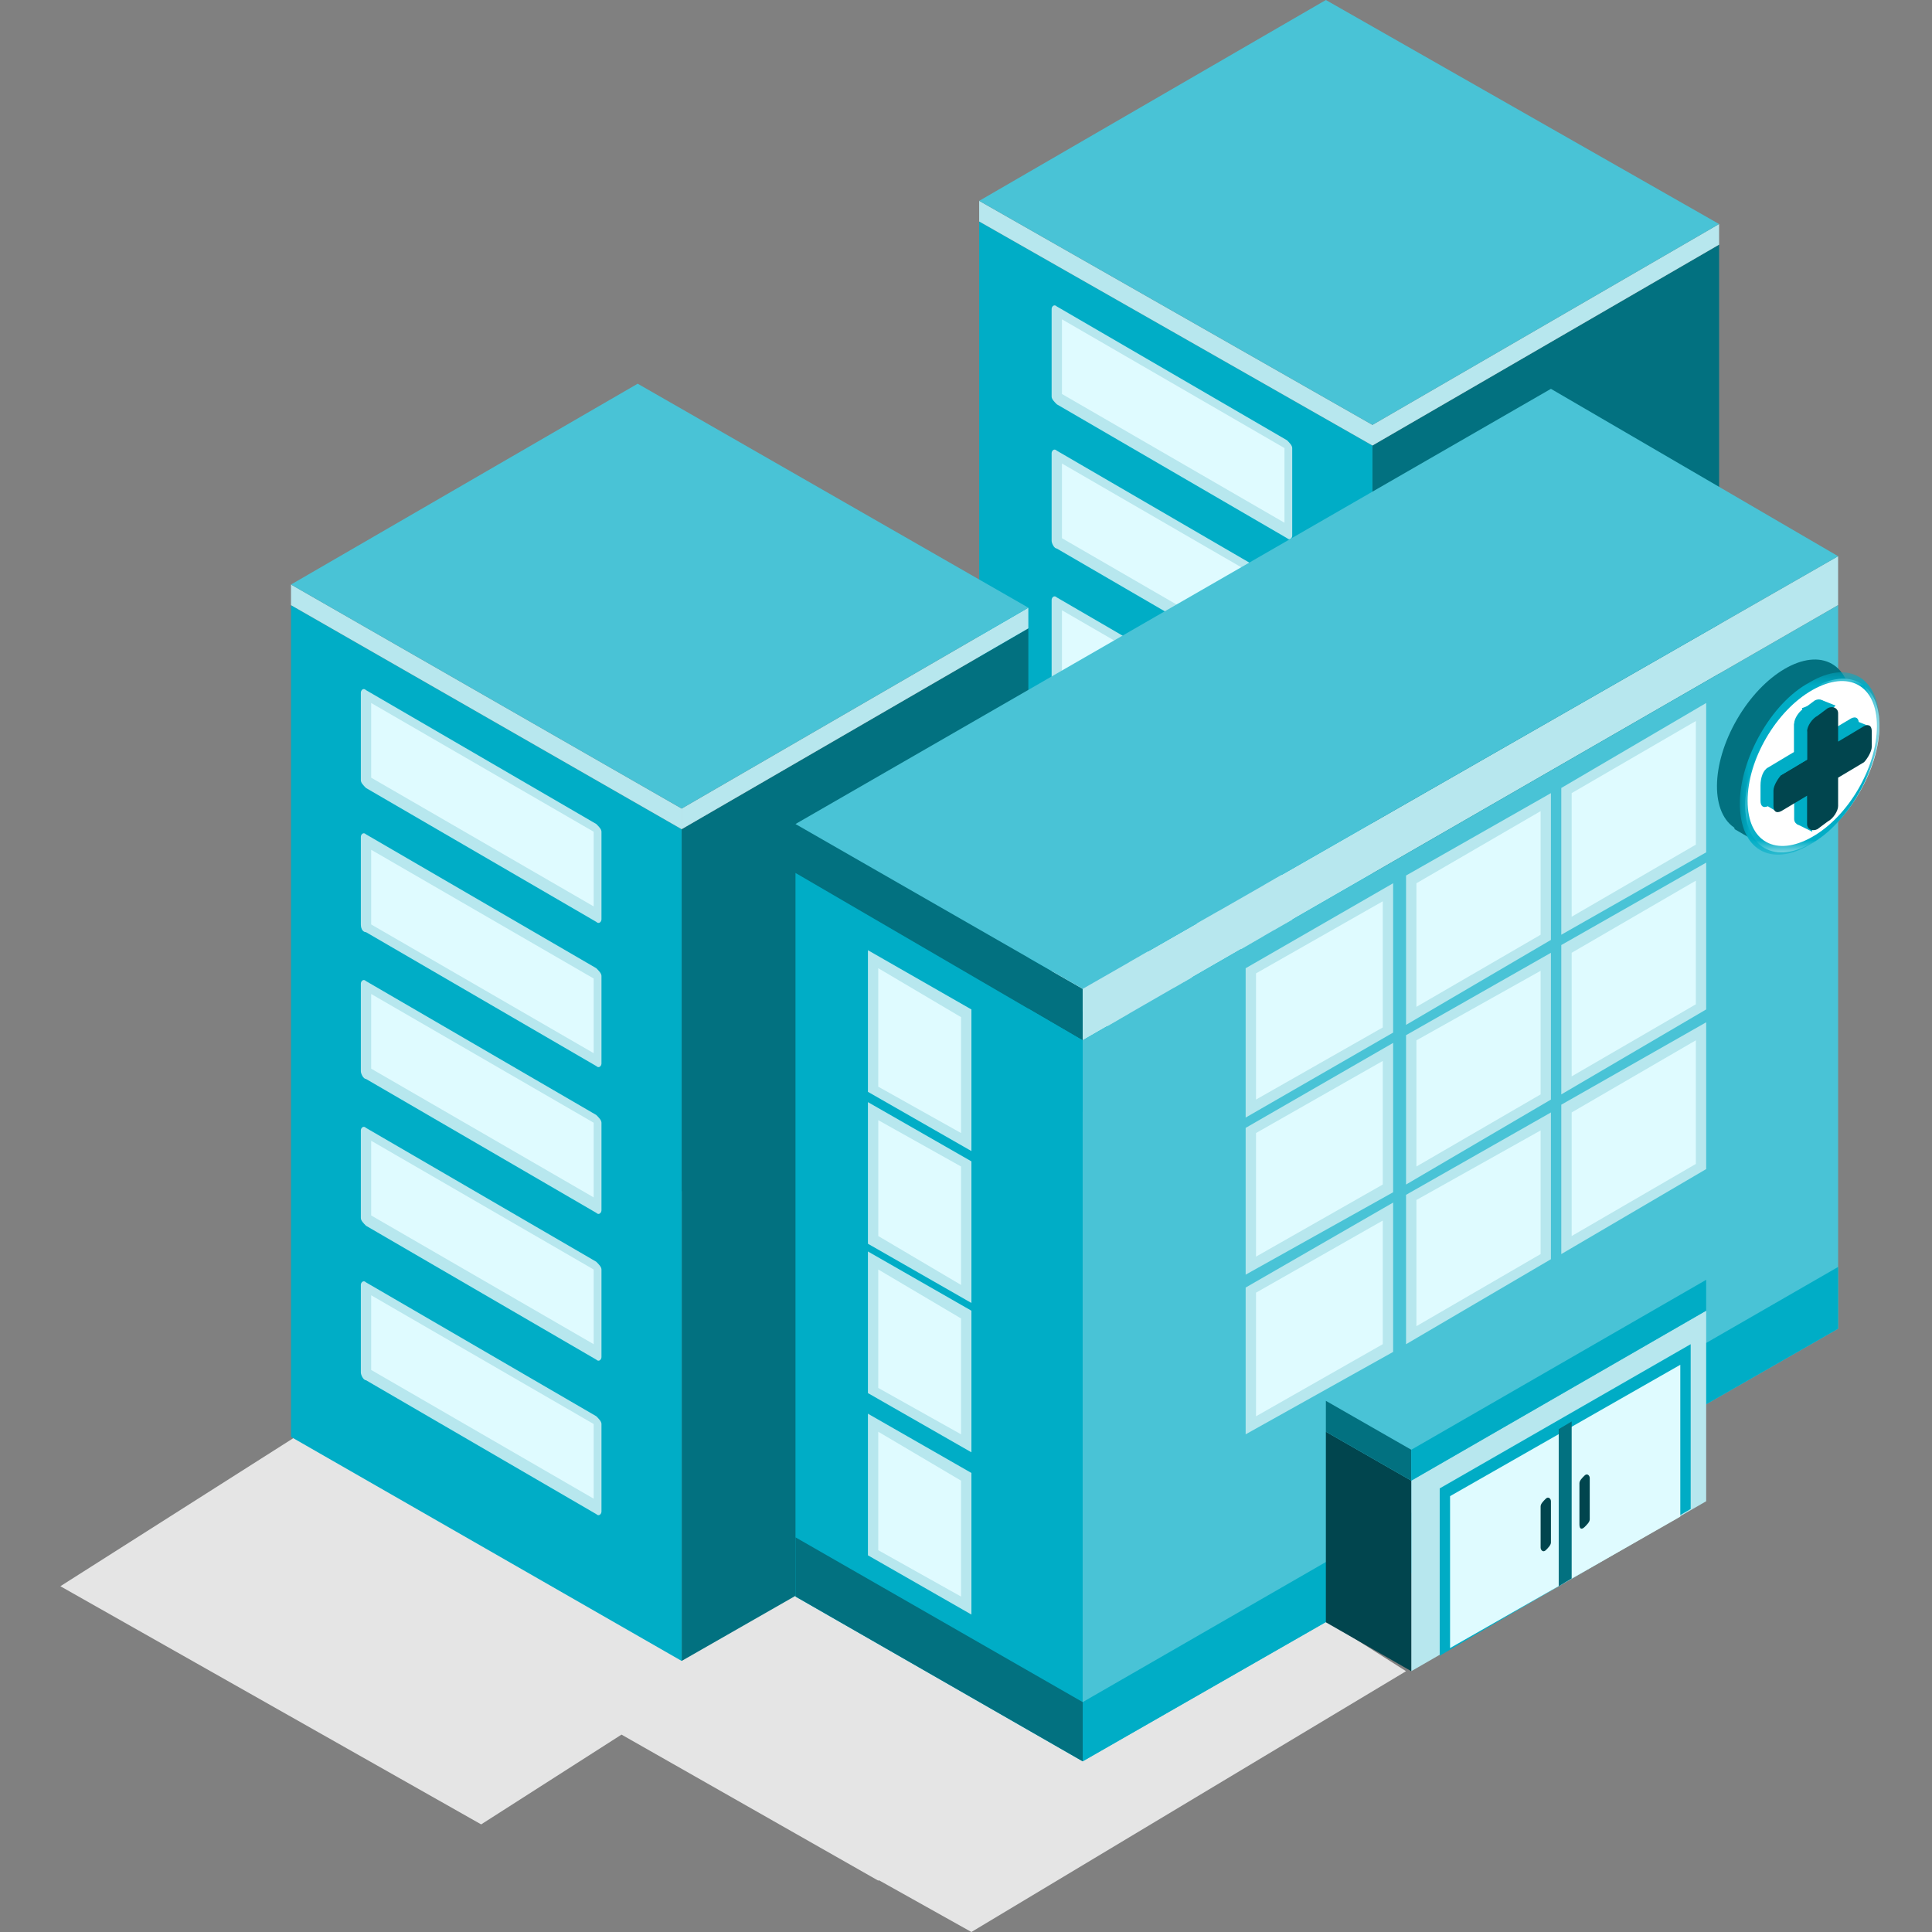 <svg width="100" height="100" viewBox="0 0 100 100" fill="none" xmlns="http://www.w3.org/2000/svg"><rect x="0" y="0" width="100" height="100" fill="#808080" stroke="none"/><path fill-rule="evenodd" clip-rule="evenodd" d="M91.481 70.32c1.298-.763 1.32-2.631.042-3.425L58.902 46.65 3.125 82.103l21.78 12.327 7.264-4.647 13.29 7.558.033-.02L50.28 100l22.496-13.5-4.256-2.7 22.96-13.48Z" fill="#E5E5E5"/><path fill-rule="evenodd" clip-rule="evenodd" d="M88.98 55.846 71.039 66.109V23.058L88.98 12.663v43.183Z" fill="#027180"/><path fill-rule="evenodd" clip-rule="evenodd" d="M71.037 66.11 50.683 54.512v-43.05l20.354 11.595V66.11Z" fill="#00ADC6"/><path fill-rule="evenodd" clip-rule="evenodd" d="M71.037 21.992 88.98 11.596v1.066L71.037 23.06v-1.067ZM50.682 10.396l20.355 11.596v1.066L50.682 11.463v-1.067Z" fill="#B7E7EE"/><path fill-rule="evenodd" clip-rule="evenodd" d="M68.627 0 50.683 10.396l20.355 11.597L88.98 11.596 68.627 0Z" fill="#49C3D6"/><path fill-rule="evenodd" clip-rule="evenodd" d="m54.7 20.66 11.918 6.93v-4.532L54.7 16.261v4.398Z" fill="#DFFBFF"/><path fill-rule="evenodd" clip-rule="evenodd" d="m66.484 23.192-11.517-6.664v3.865l11.517 6.664v-3.865Zm-12.052-2.666v-4.532c0-.133.135-.266.267-.133l11.92 6.93c.133.134.266.267.266.4v4.533c0 .133-.133.266-.266.133l-11.92-6.931c-.132-.133-.267-.267-.267-.4Z" fill="#B7E7EE"/><path fill-rule="evenodd" clip-rule="evenodd" d="m54.7 28.256 11.918 6.798v-4.399L54.7 23.725v4.531Z" fill="#DFFBFF"/><path fill-rule="evenodd" clip-rule="evenodd" d="m66.484 30.656-11.517-6.664v3.865l11.517 6.664v-3.865ZM54.432 27.99v-4.53c0-.134.135-.267.267-.134l11.92 6.931c.133.133.266.267.266.4v4.532c0 .133-.133.266-.266.133l-11.92-6.93c-.132 0-.267-.267-.267-.4Z" fill="#B7E7EE"/><path fill-rule="evenodd" clip-rule="evenodd" d="m54.7 35.854 11.918 6.797v-4.398L54.7 31.323v4.53Z" fill="#DFFBFF"/><path fill-rule="evenodd" clip-rule="evenodd" d="m66.484 38.253-11.517-6.665v3.866l11.517 6.664v-3.865Zm-12.052-2.666v-4.532c0-.133.135-.266.267-.133l11.92 6.93c.133.134.266.267.266.4v4.532c0 .134-.133.267-.266.134l-11.92-6.931c-.132 0-.267-.267-.267-.4Z" fill="#B7E7EE"/><path fill-rule="evenodd" clip-rule="evenodd" d="m54.7 43.318 11.918 6.93v-4.53L54.7 38.785v4.532Z" fill="#B5D1ED"/><path fill-rule="evenodd" clip-rule="evenodd" d="m66.484 45.85-11.517-6.664v3.865l11.517 6.664V45.85Zm-12.052-2.666v-4.531c0-.133.135-.267.267-.133l11.92 6.93c.133.134.266.267.266.4v4.532c0 .133-.133.267-.266.133l-11.92-6.93c-.132-.134-.267-.267-.267-.4Z" fill="#fff"/><path fill-rule="evenodd" clip-rule="evenodd" d="m55.502 40.118 10.447 5.998v2.666l-10.447-5.998v-2.666Zm-.534-.933v3.999L65.95 49.45l.534.266V45.85l-10.98-6.265-.535-.4Z" fill="#F0F0F0"/><path fill-rule="evenodd" clip-rule="evenodd" d="m54.7 51.315 11.918 6.93v-4.399L54.7 46.916v4.399Z" fill="#B5D1ED"/><path fill-rule="evenodd" clip-rule="evenodd" d="m66.484 53.847-11.517-6.665v3.866l11.517 6.664v-3.865ZM54.432 51.18v-4.53c0-.135.135-.268.267-.135l11.92 6.93c.133.134.266.267.266.4v4.532c0 .134-.133.268-.266.134l-11.92-6.931c-.132 0-.267-.265-.267-.4Z" fill="#fff"/><path fill-rule="evenodd" clip-rule="evenodd" d="m55.502 48.116 10.447 5.998v2.665l-10.447-5.998v-2.665Zm-.534-.8v3.865l10.981 6.265.534.266v-3.865l-10.98-6.264-.535-.267Z" fill="#F0F0F0"/><path fill-rule="evenodd" clip-rule="evenodd" d="M53.227 75.706 35.283 85.969V42.918l17.944-10.396v43.184Z" fill="#027180"/><path fill-rule="evenodd" clip-rule="evenodd" d="m35.282 85.97-20.22-11.597v-43.05l20.22 11.595V85.97Z" fill="#00ADC6"/><path fill-rule="evenodd" clip-rule="evenodd" d="m35.282 41.852 17.945-10.397v1.067L35.283 42.918v-1.066Zm-20.22-11.596 20.22 11.595v1.067l-20.22-11.596v-1.066Z" fill="#B7E7EE"/><path fill-rule="evenodd" clip-rule="evenodd" d="m33.006 19.86 20.222 11.595-17.946 10.397-20.22-11.596L33.007 19.86Z" fill="#49C3D6"/><path fill-rule="evenodd" clip-rule="evenodd" d="m18.945 40.519 12.052 6.93v-4.531L18.945 36.12v4.399Z" fill="#DFFBFF"/><path fill-rule="evenodd" clip-rule="evenodd" d="m30.729 43.051-11.517-6.664v3.865l11.517 6.664v-3.865Zm-12.052-2.666v-4.531c0-.133.135-.267.267-.133l11.92 6.93c.133.134.268.267.268.4v4.532c0 .133-.136.266-.268.133l-11.92-6.93c-.132-.134-.267-.267-.267-.4Z" fill="#B7E7EE"/><path fill-rule="evenodd" clip-rule="evenodd" d="m18.945 48.116 12.052 6.798v-4.4l-12.052-6.93v4.532Z" fill="#DFFBFF"/><path fill-rule="evenodd" clip-rule="evenodd" d="m30.729 50.648-11.517-6.664v3.865l11.517 6.664v-3.864ZM18.677 47.85v-4.532c0-.133.135-.267.267-.133l11.92 6.93c.133.134.268.267.268.4v4.532c0 .132-.136.267-.268.132l-11.92-6.93c-.132 0-.267-.133-.267-.4Z" fill="#B7E7EE"/><path fill-rule="evenodd" clip-rule="evenodd" d="m18.945 55.713 12.052 6.798v-4.399l-12.052-6.93v4.531Z" fill="#DFFBFF"/><path fill-rule="evenodd" clip-rule="evenodd" d="m30.729 58.112-11.517-6.664v3.865l11.517 6.664v-3.865Zm-12.052-2.666v-4.531c0-.134.135-.267.267-.134l11.92 6.931c.133.133.268.267.268.4v4.532c0 .133-.136.268-.268.133l-11.92-6.93c-.132 0-.267-.266-.267-.4Z" fill="#B7E7EE"/><path fill-rule="evenodd" clip-rule="evenodd" d="m18.945 63.177 12.052 6.93v-4.53l-12.052-6.93v4.53Z" fill="#DFFBFF"/><path fill-rule="evenodd" clip-rule="evenodd" d="m30.729 65.71-11.517-6.665v3.866l11.517 6.664V65.71Zm-12.052-2.666v-4.532c0-.133.135-.266.267-.133l11.92 6.93c.133.134.268.267.268.4v4.532c0 .134-.136.267-.268.134l-11.92-6.931c-.132-.134-.267-.267-.267-.4Z" fill="#B7E7EE"/><path fill-rule="evenodd" clip-rule="evenodd" d="m18.945 71.308 12.052 6.797v-4.398l-12.052-6.93v4.53Z" fill="#DFFBFF"/><path fill-rule="evenodd" clip-rule="evenodd" d="m30.729 73.707-11.517-6.664v3.865l11.517 6.664v-3.865ZM18.677 71.04v-4.532c0-.133.135-.266.267-.133l11.92 6.93c.133.134.268.267.268.4v4.532c0 .134-.136.267-.268.134l-11.92-6.931c-.132 0-.267-.267-.267-.4Zm37.362-17.193L95.14 31.323v-2.534l-39.1 22.392v2.666Z" fill="#B7E7EE"/><path fill-rule="evenodd" clip-rule="evenodd" d="m41.175 45.184 14.864 8.663v-2.665l-14.864-8.53v2.532Z" fill="#027180"/><path fill-rule="evenodd" clip-rule="evenodd" d="m56.039 91.166-14.865-8.528V45.183l14.865 8.664v37.32Z" fill="#00ADC6"/><path fill-rule="evenodd" clip-rule="evenodd" d="m41.175 42.651 39.101-22.525 14.866 8.664L56.04 51.182l-14.865-8.53Z" fill="#49C3D6"/><path fill-rule="evenodd" clip-rule="evenodd" d="M41.175 79.572 56.04 88.1v3.065l-14.864-8.529v-3.065Z" fill="#027180"/><path fill-rule="evenodd" clip-rule="evenodd" d="M56.039 91.166 95.14 68.775V31.323l-39.1 22.524v37.32Z" fill="#49C3D6"/><path fill-rule="evenodd" clip-rule="evenodd" d="M56.039 88.101 95.14 65.577v3.198l-39.1 22.392V88.1Z" fill="#00ADC6"/><path fill-rule="evenodd" clip-rule="evenodd" d="M80.276 48.65v-7.598l-7.499 4.265v7.73l7.5-4.398Z" fill="#B7E7EE"/><path fill-rule="evenodd" clip-rule="evenodd" d="m73.314 52.114 6.428-3.732v-6.398l-6.428 3.733v6.397Z" fill="#DFFBFF"/><path fill-rule="evenodd" clip-rule="evenodd" d="M80.276 56.913v-7.597l-7.499 4.265v7.73l7.5-4.398Z" fill="#B7E7EE"/><path fill-rule="evenodd" clip-rule="evenodd" d="m73.314 60.378 6.428-3.732v-6.398l-6.428 3.6v6.53Z" fill="#DFFBFF"/><path fill-rule="evenodd" clip-rule="evenodd" d="M80.276 65.176V57.58l-7.499 4.264v7.732l7.5-4.4Z" fill="#B7E7EE"/><path fill-rule="evenodd" clip-rule="evenodd" d="m73.314 68.642 6.428-3.732v-6.399l-6.428 3.6v6.531Z" fill="#DFFBFF"/><path fill-rule="evenodd" clip-rule="evenodd" d="M88.311 44.117v-7.73l-7.499 4.398v7.597l7.5-4.265Z" fill="#B7E7EE"/><path fill-rule="evenodd" clip-rule="evenodd" d="m81.349 47.45 6.428-3.733V37.32l-6.428 3.732v6.397Z" fill="#DFFBFF"/><path fill-rule="evenodd" clip-rule="evenodd" d="M88.311 52.248V44.65l-7.499 4.266v7.73l7.5-4.398Z" fill="#B7E7EE"/><path fill-rule="evenodd" clip-rule="evenodd" d="m81.349 55.713 6.428-3.732v-6.398l-6.428 3.733v6.397Z" fill="#DFFBFF"/><path fill-rule="evenodd" clip-rule="evenodd" d="M88.311 60.51v-7.596l-7.499 4.265v7.732l7.5-4.4Z" fill="#B7E7EE"/><path fill-rule="evenodd" clip-rule="evenodd" d="m81.349 63.977 6.428-3.732v-6.399l-6.428 3.734v6.397Z" fill="#DFFBFF"/><path fill-rule="evenodd" clip-rule="evenodd" d="M72.108 53.447v-7.73l-7.633 4.398v7.73l7.633-4.398Z" fill="#B7E7EE"/><path fill-rule="evenodd" clip-rule="evenodd" d="m65.011 56.913 6.56-3.732v-6.53l-6.56 3.731v6.531Z" fill="#DFFBFF"/><path fill-rule="evenodd" clip-rule="evenodd" d="M72.108 61.711v-7.73l-7.633 4.398v7.597l7.633-4.265Z" fill="#B7E7EE"/><path fill-rule="evenodd" clip-rule="evenodd" d="m65.011 65.043 6.56-3.732v-6.397l-6.56 3.732v6.397Z" fill="#DFFBFF"/><path fill-rule="evenodd" clip-rule="evenodd" d="M72.108 69.975v-7.73l-7.633 4.398v7.597l7.633-4.265Z" fill="#B7E7EE"/><path fill-rule="evenodd" clip-rule="evenodd" d="m65.011 73.307 6.56-3.732v-6.399l-6.56 3.733v6.398Z" fill="#DFFBFF"/><path fill-rule="evenodd" clip-rule="evenodd" d="m73.046 86.501 15.265-8.796v-9.863L73.046 76.64v9.86Z" fill="#B7E7EE"/><path fill-rule="evenodd" clip-rule="evenodd" d="m83.892 63.71-15.264 8.797 4.417 2.533 15.266-8.797-4.419-2.533Z" fill="#49C3D6"/><path fill-rule="evenodd" clip-rule="evenodd" d="m68.627 83.97 4.42 2.53v-9.86l-4.42-2.533v9.863Z" fill="#01454E"/><path fill-rule="evenodd" clip-rule="evenodd" d="m68.627 74.106 4.42 2.533v-1.6l-4.42-2.532v1.6Z" fill="#027180"/><path fill-rule="evenodd" clip-rule="evenodd" d="m73.046 76.64 15.265-8.799v-1.598L73.046 75.04v1.6Zm1.473 9.062 12.99-7.597v-8.53l-12.99 7.464v8.663Z" fill="#00ACC5"/><path fill-rule="evenodd" clip-rule="evenodd" d="m75.055 85.303 11.917-6.8v-7.862L75.055 77.44v7.864Z" fill="#DFFBFF"/><path fill-rule="evenodd" clip-rule="evenodd" d="m80.68 82.103.669-.4v-8.129l-.67.399v8.13Z" fill="#027180"/><path fill-rule="evenodd" clip-rule="evenodd" d="M82.019 79.038c.133-.133.266-.266.266-.4v-2.132c0-.134-.133-.267-.266-.134-.136.134-.268.267-.268.4v2.133c0 .266.132.266.267.133m-2.008 1.2c-.135.133-.268 0-.268-.135v-2.13c0-.135.133-.267.268-.4.134-.135.266 0 .266.133v2.13c0 .136-.132.267-.266.402" fill="#01454E"/><path fill-rule="evenodd" clip-rule="evenodd" d="M50.28 59.579v-7.33l-5.356-3.066v7.33l5.357 3.066Z" fill="#B7E7EE"/><path fill-rule="evenodd" clip-rule="evenodd" d="m45.46 56.247 4.284 2.399v-5.998l-4.285-2.534v6.133Z" fill="#DFFBFF"/><path fill-rule="evenodd" clip-rule="evenodd" d="M50.28 83.57v-7.33l-5.356-3.067v7.33l5.357 3.067Z" fill="#B7E7EE"/><path fill-rule="evenodd" clip-rule="evenodd" d="m45.46 80.238 4.284 2.4v-5.999l-4.285-2.533v6.132Z" fill="#DFFBFF"/><path fill-rule="evenodd" clip-rule="evenodd" d="M50.28 67.442v-7.33l-5.356-3.066v7.33l5.357 3.066Z" fill="#B7E7EE"/><path fill-rule="evenodd" clip-rule="evenodd" d="m45.46 63.977 4.284 2.531v-6.13L45.46 57.98v5.998Z" fill="#DFFBFF"/><path fill-rule="evenodd" clip-rule="evenodd" d="M50.28 75.172v-7.33l-5.356-3.066v7.33l5.357 3.066Z" fill="#B7E7EE"/><path fill-rule="evenodd" clip-rule="evenodd" d="m45.46 71.84 4.284 2.4v-5.997l-4.285-2.534v6.131Z" fill="#DFFBFF"/><path fill-rule="evenodd" clip-rule="evenodd" d="M89.908 37.232c1.367-2.359 3.567-3.644 4.913-2.87 1.345.772 1.326 3.31-.041 5.67-1.37 2.358-3.569 3.643-4.913 2.87-1.346-.773-1.326-3.31.041-5.67" fill="#027180"/><path fill-rule="evenodd" clip-rule="evenodd" d="m91.392 43.851-1.607-.933-.401-2 1.605 2.267.403.666Z" fill="#027180"/><path fill-rule="evenodd" clip-rule="evenodd" d="M91.371 38.225c1.369-2.359 3.57-3.644 4.913-2.87 1.346.773 1.326 3.312-.041 5.67-1.369 2.358-3.567 3.643-4.913 2.87-1.345-.773-1.326-3.31.041-5.67" fill="#fff"/><mask id="a" style="mask-type:luminance" maskUnits="userSpaceOnUse" x="90" y="34" width="8" height="11"><path fill-rule="evenodd" clip-rule="evenodd" d="M90.053 34.798h7.23v9.441h-7.23V34.8Z" fill="#fff"/></mask><g mask="url(#a)"><path fill-rule="evenodd" clip-rule="evenodd" d="M90.455 41.451c0 2.133 1.473 2.933 3.347 1.866 1.874-1.066 3.348-3.598 3.348-5.73 0-2.133-1.474-2.933-3.348-1.867-1.874 1.066-3.347 3.599-3.347 5.731m-.402.134c0-2.266 1.606-5.198 3.614-6.265 2.009-1.2 3.617-.266 3.617 2.133 0 2.266-1.608 5.198-3.617 6.264-2.008 1.2-3.614.267-3.614-2.132" fill="#00ADC6"/></g><path fill-rule="evenodd" clip-rule="evenodd" d="m91.526 39.719 1.339-.8v-1.466c0-.266.268-.666.535-.8l.536-.4c.268-.133.536 0 .536.267v1.466l1.339-.8c.268-.133.402 0 .402.267v.8c0 .266-.268.666-.402.8l-1.34.8v1.465c0 .267-.267.667-.535.8l-.536.533c-.267.133-.535 0-.535-.266v-1.466l-1.34.8c-.267.133-.401 0-.401-.267v-.8c0-.4.134-.8.402-.933" fill="#00ADC6"/><path fill-rule="evenodd" clip-rule="evenodd" d="m96.749 37.586-.67-.266-.937.4v.666l1.607-.8Zm-1.742-1.066-.67-.266-1.071.4.402 1.2 1.339-1.334Zm-3.08 5.465-.67-.4v-.666h.938l-.268 1.066Zm1.875 1.066-.804-.4.135-.666.67-.133v1.2Z" fill="#00ADC6"/><path fill-rule="evenodd" clip-rule="evenodd" d="m92.195 40.119 1.34-.8v-1.466c0-.267.267-.667.535-.8l.536-.4c.268-.133.535 0 .535.267v1.466l1.34-.8c.267-.133.401 0 .401.267v.8c0 .266-.268.666-.402.8l-1.339.799v1.466c0 .267-.267.666-.535.8l-.536.4c-.268.133-.536 0-.536-.267v-1.466l-1.339.8c-.268.133-.401 0-.401-.267v-.8c0-.266.267-.666.401-.8" fill="#01454E"/><path fill-rule="evenodd" clip-rule="evenodd" d="m93.534 39.32-.67-.267v-1.6l.67.4v1.466Z" fill="#00ADC6"/><path fill-rule="evenodd" clip-rule="evenodd" d="m93.534 39.32-1.339.799-.67-.267 1.34-.8.67.267Z" fill="#00ADC6"/></svg>
